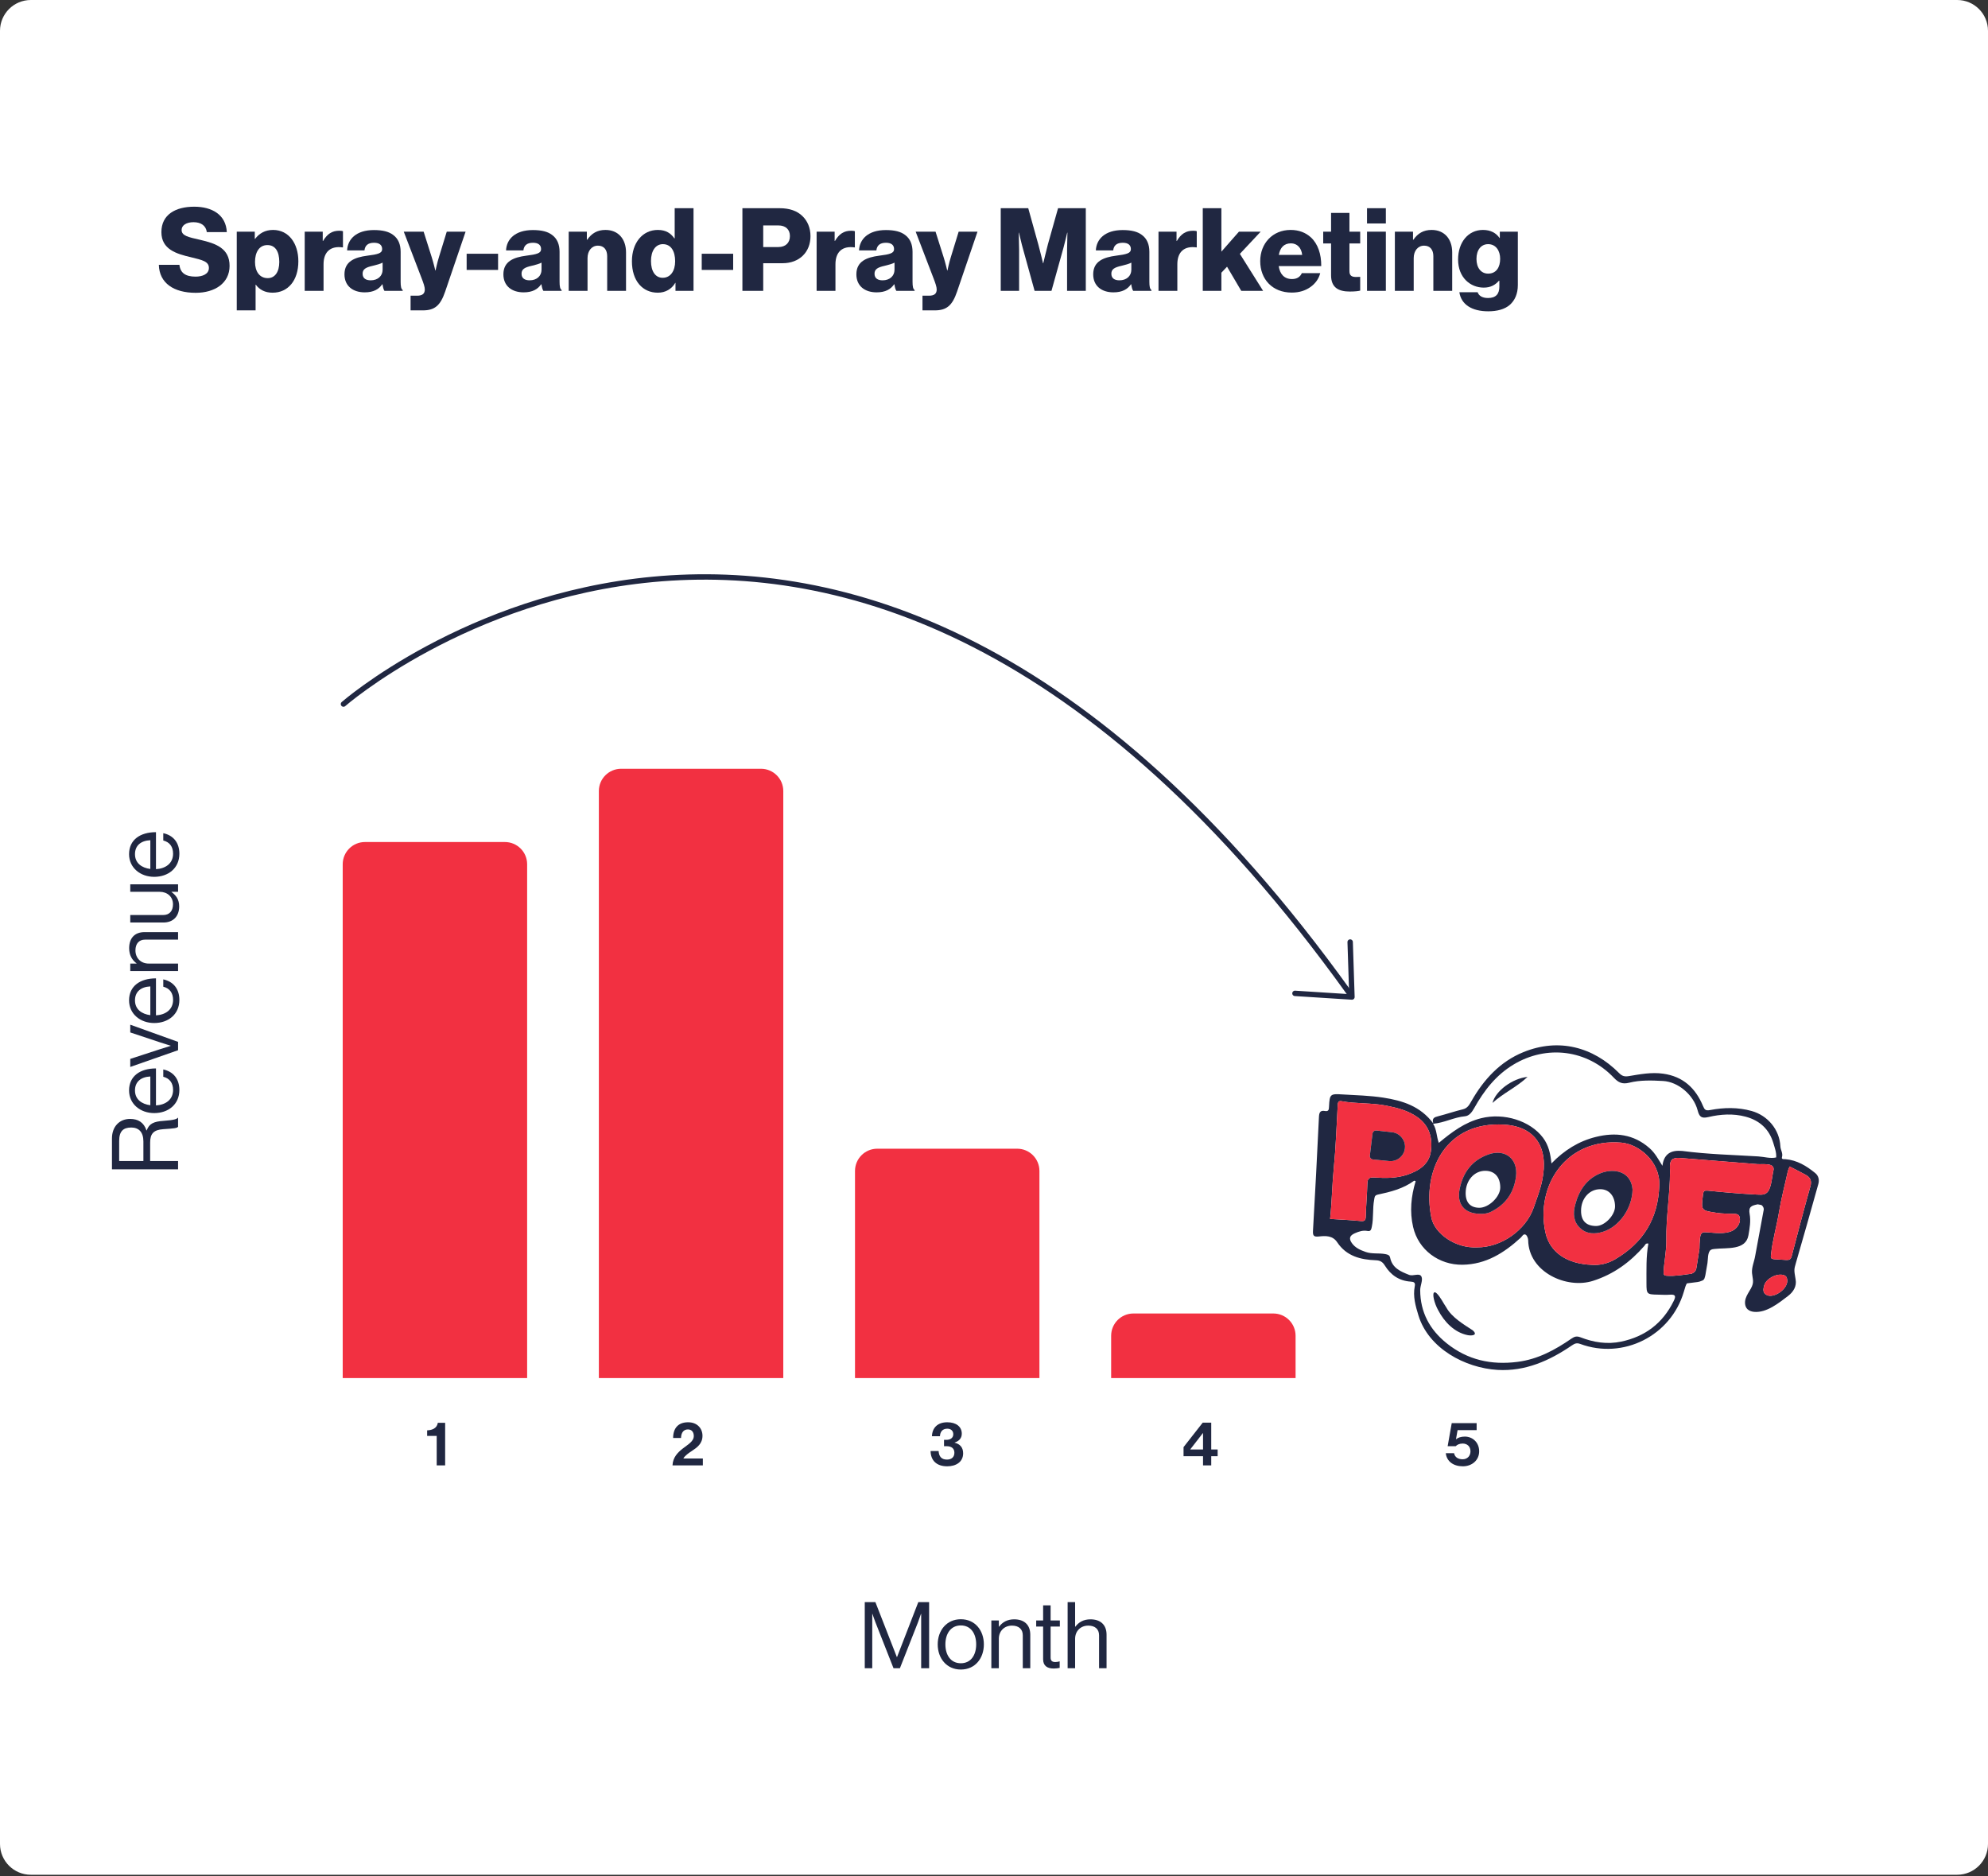 <?xml version="1.0" encoding="utf-8"?>
<svg xmlns="http://www.w3.org/2000/svg" width="516" height="487" viewBox="0 0 516 487" fill="none">
  <rect x="0" y="0" width="516" height="487" fill="#333333" stroke="none"/>
  <g clip-path="url(#clip0_653_1423)">
    <path d="M508 0H8C3.582 0 0 3.582 0 8V478.575C0 482.993 3.582 486.575 8 486.575H508C512.418 486.575 516 482.993 516 478.575V8C516 3.582 512.418 0 508 0Z" fill="white"/>
    <path d="M41.231 68.737H46.571C46.81 70.897 48.22 71.796 50.77 71.796C52.51 71.796 54.22 71.166 54.22 69.546C54.22 67.836 52.48 67.477 49.54 66.757C45.821 65.887 41.891 64.746 41.891 60.247C41.891 55.657 45.611 53.647 50.41 53.647C55.06 53.647 58.659 55.747 58.869 60.247H53.68C53.47 58.597 52.21 57.667 50.23 57.667C48.37 57.667 47.14 58.477 47.14 59.677C47.14 61.177 48.79 61.537 52 62.257C55.989 63.187 59.59 64.417 59.59 69.006C59.59 73.506 55.75 75.996 50.8 75.996C45.1 75.996 41.351 73.477 41.231 68.737Z" fill="#202741"/>
    <path d="M61.451 60.127H66.13V61.987H66.22C67.27 60.607 68.77 59.677 70.871 59.677C74.95 59.677 77.44 63.187 77.44 67.807C77.44 72.786 74.77 75.966 70.75 75.966C68.77 75.966 67.361 75.187 66.401 73.897H66.34V80.556H61.451V60.127ZM72.491 67.987C72.491 65.347 71.501 63.607 69.401 63.607C67.27 63.607 66.191 65.496 66.191 67.987C66.191 70.477 67.39 72.187 69.491 72.187C71.35 72.187 72.491 70.597 72.491 67.987Z" fill="#202741"/>
    <path d="M79.09 60.127H83.77V62.527H83.86C84.94 60.697 86.199 59.887 88.06 59.887C88.51 59.887 88.81 59.917 89.02 60.007V64.207H88.9C85.9 63.787 83.98 65.257 83.98 68.586V75.487H79.09L79.09 60.127Z" fill="#202741"/>
    <path d="M89.41 71.197C89.41 67.807 92.11 66.787 95.29 66.367C98.17 66.007 99.19 65.707 99.19 64.657C99.19 63.667 98.56 63.007 97.09 63.007C95.53 63.007 94.75 63.697 94.6 64.987H90.1C90.22 62.137 92.41 59.708 97.06 59.708C99.37 59.708 100.93 60.127 102.039 60.967C103.36 61.927 103.99 63.427 103.99 65.347V73.087C103.99 74.317 104.11 75.006 104.53 75.277V75.487H99.789C99.55 75.157 99.4 74.556 99.28 73.777H99.22C98.32 75.067 96.97 75.876 94.66 75.876C91.6 75.876 89.41 74.227 89.41 71.197ZM99.31 69.997V68.166C98.68 68.497 97.779 68.737 96.79 68.977C94.9 69.397 94.12 69.876 94.12 71.046C94.12 72.277 95.02 72.756 96.22 72.756C98.05 72.756 99.31 71.647 99.31 69.997Z" fill="#202741"/>
    <path d="M106.57 76.746H108.25C109.69 76.746 110.26 76.176 110.26 75.126C110.26 74.466 109.959 73.567 109.33 71.947L104.8 60.127H109.959L112.03 66.666C112.51 68.166 112.99 70.207 112.99 70.207H113.049C113.049 70.207 113.47 68.166 113.95 66.666L115.96 60.127H120.849L115.54 75.697C114.31 79.296 112.839 80.556 109.75 80.556H106.57L106.57 76.746Z" fill="#202741"/>
    <path d="M121.121 65.857H129.28V70.057H121.121V65.857Z" fill="#202741"/>
    <path d="M130.66 71.197C130.66 67.807 133.36 66.787 136.54 66.367C139.42 66.007 140.44 65.707 140.44 64.657C140.44 63.667 139.81 63.007 138.34 63.007C136.78 63.007 136 63.697 135.85 64.987H131.35C131.47 62.137 133.66 59.708 138.31 59.708C140.619 59.708 142.18 60.127 143.289 60.967C144.61 61.927 145.24 63.427 145.24 65.347V73.087C145.24 74.317 145.36 75.006 145.78 75.277V75.487H141.039C140.8 75.157 140.65 74.556 140.53 73.777H140.47C139.57 75.067 138.22 75.876 135.91 75.876C132.85 75.876 130.66 74.227 130.66 71.197ZM140.56 69.997V68.166C139.93 68.497 139.029 68.737 138.04 68.977C136.15 69.397 135.37 69.876 135.37 71.046C135.37 72.277 136.27 72.756 137.47 72.756C139.3 72.756 140.56 71.647 140.56 69.997Z" fill="#202741"/>
    <path d="M147.61 60.127H152.32V62.227H152.409C153.549 60.577 155.02 59.677 157.15 59.677C160.509 59.677 162.489 62.076 162.489 65.496V75.487H157.599V66.487C157.599 64.866 156.789 63.757 155.199 63.757C153.579 63.757 152.499 65.107 152.499 66.996V75.487H147.61V60.127Z" fill="#202741"/>
    <path d="M164.02 67.807C164.02 63.007 166.78 59.677 170.739 59.677C172.899 59.677 174.129 60.578 175.029 61.867H175.119V54.038H180.009V75.487H175.328V73.416H175.269C174.339 75.006 172.749 75.966 170.739 75.966C166.809 75.966 164.02 72.937 164.02 67.807ZM175.239 67.807C175.239 65.227 174.189 63.367 172.059 63.367C170.109 63.367 168.969 65.166 168.969 67.747C168.969 70.416 170.109 72.097 171.999 72.097C174.039 72.097 175.239 70.327 175.239 67.807Z" fill="#202741"/>
    <path d="M182.139 65.857H190.299V70.057H182.139V65.857Z" fill="#202741"/>
    <path d="M192.698 54.038H202.359C204.968 54.038 206.888 54.757 208.208 56.017C209.588 57.307 210.368 59.137 210.368 61.297C210.368 65.407 207.518 68.317 203.109 68.317H198.099V75.487H192.698V54.038ZM202.029 64.117C203.948 64.117 205.029 62.977 205.029 61.267C205.029 59.557 203.918 58.507 202.029 58.507H198.099V64.117H202.029Z" fill="#202741"/>
    <path d="M211.958 60.127H216.638V62.527H216.728C217.808 60.697 219.068 59.887 220.928 59.887C221.378 59.887 221.678 59.917 221.888 60.007V64.207H221.768C218.768 63.787 216.848 65.257 216.848 68.586V75.487H211.959L211.958 60.127Z" fill="#202741"/>
    <path d="M222.279 71.197C222.279 67.807 224.978 66.787 228.159 66.367C231.039 66.007 232.058 65.707 232.058 64.657C232.058 63.667 231.428 63.007 229.959 63.007C228.398 63.007 227.619 63.697 227.468 64.987H222.968C223.088 62.137 225.279 59.708 229.928 59.708C232.238 59.708 233.798 60.127 234.908 60.967C236.228 61.927 236.858 63.427 236.858 65.347V73.087C236.858 74.317 236.978 75.006 237.398 75.277V75.487H232.658C232.419 75.157 232.268 74.556 232.148 73.777H232.088C231.188 75.067 229.838 75.876 227.529 75.876C224.468 75.876 222.279 74.227 222.279 71.197ZM232.178 69.997V68.166C231.548 68.497 230.648 68.737 229.659 68.977C227.768 69.397 226.989 69.876 226.989 71.046C226.989 72.277 227.888 72.756 229.088 72.756C230.919 72.756 232.178 71.647 232.178 69.997Z" fill="#202741"/>
    <path d="M239.438 76.746H241.118C242.558 76.746 243.128 76.176 243.128 75.126C243.128 74.466 242.827 73.567 242.198 71.947L237.668 60.127H242.827L244.898 66.666C245.378 68.166 245.858 70.207 245.858 70.207H245.918C245.918 70.207 246.338 68.166 246.818 66.666L248.827 60.127H253.717L248.407 75.697C247.178 79.296 245.707 80.556 242.617 80.556H239.438L239.438 76.746Z" fill="#202741"/>
    <path d="M259.748 54.038H266.888L269.498 63.427C269.888 64.777 270.728 68.317 270.728 68.317H270.788C270.788 68.317 271.628 64.777 271.988 63.427L274.628 54.038H281.827V75.487H276.968V64.687C276.968 63.817 277.058 60.397 277.058 60.397H276.998C276.998 60.397 276.248 63.607 276.008 64.387L272.918 75.487H268.538L265.479 64.418C265.238 63.637 264.488 60.397 264.488 60.397H264.428C264.428 60.397 264.518 63.847 264.518 64.717V75.487H259.748L259.748 54.038Z" fill="#202741"/>
    <path d="M283.749 71.197C283.749 67.807 286.448 66.787 289.628 66.367C292.508 66.007 293.528 65.707 293.528 64.657C293.528 63.667 292.898 63.007 291.428 63.007C289.868 63.007 289.088 63.697 288.938 64.987H284.438C284.558 62.137 286.749 59.708 291.398 59.708C293.708 59.708 295.268 60.127 296.378 60.967C297.698 61.927 298.328 63.427 298.328 65.347V73.087C298.328 74.317 298.448 75.006 298.868 75.277V75.487H294.128C293.888 75.157 293.738 74.556 293.618 73.777H293.558C292.658 75.067 291.308 75.876 288.999 75.876C285.938 75.876 283.749 74.227 283.749 71.197ZM293.648 69.997V68.166C293.018 68.497 292.118 68.737 291.128 68.977C289.238 69.397 288.459 69.876 288.459 71.046C288.459 72.277 289.358 72.756 290.558 72.756C292.388 72.756 293.648 71.647 293.648 69.997Z" fill="#202741"/>
    <path d="M300.698 60.127H305.377V62.527H305.467C306.547 60.697 307.807 59.887 309.667 59.887C310.117 59.887 310.417 59.917 310.627 60.007V64.207H310.507C307.507 63.787 305.587 65.257 305.587 68.586V75.487H300.698L300.698 60.127Z" fill="#202741"/>
    <path d="M312.188 54.038H317.018V65.317L321.578 60.127H327.217L321.818 65.887L327.847 75.487H322.177L318.488 69.217L317.018 70.777V75.487H312.188V54.038Z" fill="#202741"/>
    <path d="M327.098 67.777C327.098 63.187 330.308 59.677 334.989 59.677C337.178 59.677 338.918 60.397 340.238 61.597C342.068 63.277 342.968 65.947 342.938 69.067H331.899C332.199 71.137 333.338 72.426 335.348 72.426C336.638 72.426 337.478 71.857 337.898 70.897H342.668C342.338 72.277 341.438 73.596 340.088 74.527C338.798 75.426 337.237 75.937 335.288 75.937C330.218 75.937 327.098 72.426 327.098 67.777ZM337.988 66.157C337.808 64.326 336.668 63.157 335.078 63.157C333.218 63.157 332.258 64.326 331.928 66.157H337.988Z" fill="#202741"/>
    <path d="M345.489 71.437V63.187H343.449V60.127H345.489V55.267H350.258V60.127H353.048V63.187H350.258V70.387C350.258 71.586 350.918 71.886 351.968 71.886C352.388 71.886 352.869 71.857 353.048 71.857V75.426C352.628 75.546 351.699 75.666 350.378 75.666C347.529 75.666 345.489 74.737 345.489 71.437Z" fill="#202741"/>
    <path d="M354.819 54.038H359.708V57.998H354.819V54.038ZM354.819 60.127H359.708V75.487H354.819V60.127Z" fill="#202741"/>
    <path d="M362.048 60.127H366.758V62.227H366.848C367.988 60.577 369.458 59.677 371.588 59.677C374.948 59.677 376.928 62.076 376.928 65.496V75.487H372.037V66.487C372.037 64.866 371.228 63.757 369.638 63.757C368.018 63.757 366.938 65.107 366.938 66.996V75.487H362.048V60.127Z" fill="#202741"/>
    <path d="M378.788 75.846H383.528C383.797 76.656 384.608 77.346 386.228 77.346C388.297 77.346 389.168 76.266 389.168 74.406V72.876H389.047C388.148 73.897 386.978 74.647 385.118 74.647C381.668 74.647 378.458 72.067 378.458 67.357C378.458 62.857 381.098 59.677 384.908 59.677C386.948 59.677 388.328 60.487 389.228 61.777H389.288V60.127H393.967V73.987C393.967 76.296 393.158 77.976 391.927 79.086C390.578 80.286 388.568 80.796 386.288 80.796C382.058 80.796 379.268 79.056 378.788 75.846ZM389.377 67.177C389.377 65.107 388.297 63.367 386.257 63.367C384.428 63.367 383.228 64.867 383.228 67.206C383.228 69.517 384.428 71.017 386.257 71.017C388.387 71.017 389.377 69.336 389.377 67.177Z" fill="#202741"/>
    <path d="M330.502 340.904H294.183C290.993 340.904 288.408 343.489 288.408 346.679V357.662H336.277V346.679C336.277 343.489 333.691 340.904 330.502 340.904Z" fill="#F23041"/>
    <path d="M264.017 298.135H227.698C224.508 298.135 221.923 300.721 221.923 303.91V357.662H269.792V303.91C269.792 300.721 267.206 298.135 264.017 298.135Z" fill="#F23041"/>
    <path d="M197.532 199.53H161.213C158.023 199.53 155.438 202.116 155.438 205.305V357.662H203.307V205.305C203.307 202.116 200.721 199.53 197.532 199.53Z" fill="#F23041"/>
    <path d="M131.047 218.539H94.728C91.538 218.539 88.953 221.124 88.953 224.314V357.662H136.822V224.314C136.822 221.124 134.236 218.539 131.047 218.539Z" fill="#F23041"/>
    <path d="M113.349 372.673H110.868V371.233C112.212 371.185 113.413 370.689 113.637 369.28H115.542V380.325H113.349V372.673Z" fill="#202741"/>
    <path d="M177.198 375.971C178.574 374.882 180.078 374.114 180.078 372.706C180.078 371.681 179.535 370.993 178.558 370.993C177.453 370.993 176.797 371.793 176.765 373.218H174.716C174.716 370.721 175.996 369.136 178.606 369.136C180.991 369.136 182.335 370.752 182.335 372.641C182.335 374.707 180.927 375.683 179.582 376.58C178.734 377.124 177.742 377.828 177.373 378.532H182.431V380.325H174.556C174.636 378.228 175.949 376.948 177.198 375.971Z" fill="#202741"/>
    <path d="M241.54 376.595H243.621C243.702 377.908 244.278 378.82 245.782 378.82C246.998 378.82 247.719 378.164 247.719 377.043C247.719 375.987 247.046 375.347 245.702 375.347H245.03V373.698H245.654C246.695 373.698 247.431 373.169 247.431 372.241C247.431 371.377 246.838 370.801 245.878 370.801C244.629 370.801 244.021 371.618 243.973 372.753H241.892C241.972 370.592 243.333 369.136 245.878 369.136C248.167 369.136 249.64 370.273 249.64 372.097C249.64 373.329 248.855 374.05 247.767 374.402V374.434C249.159 374.77 249.991 375.666 249.991 377.187C249.991 379.46 248.118 380.565 245.862 380.565C243.029 380.565 241.573 378.996 241.54 376.595Z" fill="#202741"/>
    <path d="M312.256 377.94H307.198V375.586L312.176 369.232H314.385V376.195H316.049V377.94H314.385V380.325H312.256V377.94ZM308.958 376.195H312.256V371.937H312.224L308.958 376.147L308.958 376.195Z" fill="#202741"/>
    <path d="M375.27 377.156H377.414C377.607 378.228 378.503 378.74 379.64 378.74C380.888 378.74 381.672 377.843 381.672 376.675C381.672 375.378 380.792 374.659 379.64 374.659C378.807 374.659 378.167 374.979 377.847 375.347H375.75L376.807 369.36H383.273V371.169H378.327L377.911 373.538H377.943C378.423 373.122 379.207 372.85 380.216 372.85C382.153 372.85 383.929 374.306 383.929 376.675C383.929 378.964 382.088 380.565 379.688 380.565C377.255 380.565 375.478 379.285 375.27 377.156Z" fill="#202741"/>
    <path d="M89.151 182.733C89.151 182.733 216.486 71.479 350.117 257.578" stroke="#202741" stroke-width="1.4" stroke-linecap="round" stroke-linejoin="round"/>
    <path d="M350.444 244.496L350.909 258.766L336.117 257.819" stroke="#202741" stroke-width="1.4" stroke-linecap="round" stroke-linejoin="round"/>
    <path d="M414.271 318.198C411.684 318.184 410.347 316.817 410.376 314.201C410.391 311.012 412.581 308.601 415.432 308.645C417.681 308.675 419.18 310.453 419.194 313.098C419.209 315.406 416.505 318.213 414.271 318.198Z" fill="white"/>
    <path d="M383.935 313.466C381.628 313.436 380.393 312.084 380.423 309.601C380.452 306.338 382.671 303.854 385.523 303.868C387.948 303.883 389.403 305.5 389.403 308.219C389.403 310.615 386.405 313.495 383.935 313.466Z" fill="white"/>
    <path d="M460.288 296.682C459.186 292.993 456.687 290.788 453.072 289.818C449.868 288.966 446.59 289.171 443.416 289.921C441.549 290.362 441.064 289.803 440.623 288.142C439.536 284.086 435.523 280.764 431.658 280.559C428.704 280.397 425.72 280.294 422.854 281.014C421.076 281.455 420.076 280.97 418.886 279.721C411.949 272.416 401.455 271.123 392.872 276.282C388.286 279.03 385.185 283.057 382.642 287.598C382.069 288.613 381.363 289.612 380.261 289.715C377.41 289.965 374.911 291.405 371.972 291.67C372.957 293.228 372.839 294.992 373.456 296.623C376.837 293.801 380.202 291.288 384.406 290.229C390.358 288.73 397.207 290.891 400.499 295.286C401.969 297.24 402.44 299.489 402.689 301.958C406.011 298.519 409.803 296.167 414.212 295.08C419.239 293.83 424.001 294.33 428.145 297.99C429.586 299.254 430.423 300.871 431.496 302.575C431.82 299.812 433.377 298.519 436.17 298.695C436.346 298.71 436.537 298.695 436.714 298.724C443.239 299.592 449.824 299.739 456.379 300.136C457.951 300.238 459.524 300.753 461.023 300.4C461.111 299.063 460.641 297.902 460.288 296.682ZM387.389 286.246C388.168 283.131 392.578 279.868 396.487 279.5C393.606 282.205 390.241 283.66 387.389 286.246Z" fill="white"/>
    <path d="M434.391 337.716C431.57 343.434 427.028 346.873 420.826 348.196C417.152 348.975 413.624 348.401 410.214 347.079C409.244 346.711 408.671 346.888 407.892 347.417C403.645 350.342 399.206 352.781 393.915 353.457C387.066 354.339 380.923 352.972 375.499 348.637C371.09 345.109 368.65 340.568 368.621 334.865C368.606 333.675 369.371 332.279 368.959 331.352C368.445 330.25 366.843 331.323 365.711 330.868C363.477 329.986 361.375 329.089 360.817 326.414C360.67 325.753 360.258 325.621 359.567 325.488C357.877 325.165 356.128 325.518 354.467 324.93C353.086 324.445 351.763 323.872 350.881 322.622C350.029 321.417 350.352 320.653 351.66 320.08C352.763 319.594 353.777 319.256 354.996 319.492C355.761 319.639 355.937 319.095 356.069 318.375C356.554 316.067 356.231 313.701 356.672 311.394C356.79 310.821 356.701 310.262 357.583 310.056C360.905 309.351 364.212 308.528 367.034 306.455C367.092 306.411 367.254 306.499 367.445 306.558C366.255 310.468 365.858 314.45 366.784 318.448C368.151 324.401 373.486 328.325 379.6 328.251C385.714 328.163 390.417 325.165 394.723 321.226C395.091 320.888 395.414 320.109 396.017 320.462C396.384 320.697 396.634 321.402 396.649 321.887C396.781 330.192 406.658 334.63 413.492 332.425C418.871 330.706 423.163 327.546 426.808 323.357C427.043 323.093 427.087 322.622 427.851 322.755C427.219 326.165 427.366 329.633 427.352 333.102C427.352 335.85 427.469 335.968 430.276 336.012C431.32 336.026 432.378 336.115 433.407 336.026C435.082 335.879 434.95 336.599 434.391 337.716Z" fill="white"/>
    <path d="M471.12 304.427C468.857 302.59 466.432 301.106 463.433 300.856C463.051 300.826 462.346 300.973 462.522 300.327C462.831 299.283 462.155 298.489 462.111 297.534C461.905 293.184 458.833 289.524 454.659 288.348C451.088 287.349 447.487 287.422 443.901 288.098C442.695 288.333 442.431 288.025 442.005 286.996C440.079 282.396 436.846 279.383 431.687 278.663C428.63 278.236 425.705 278.81 422.766 279.295C421.678 279.471 421.031 279.309 420.223 278.487C413.492 271.711 404.571 269.344 395.429 273.063C389.373 275.518 385.111 280.177 381.907 285.806C381.378 286.717 380.937 287.598 379.761 287.893C377.571 288.422 375.44 289.156 373.265 289.715C372.324 289.95 371.604 290.2 372.016 291.567C368.68 287.099 364.065 285.659 359.053 284.88C355.569 284.35 352.086 284.262 348.588 284.057C345.296 283.851 345.12 283.91 344.958 287.158C344.929 287.937 344.899 288.525 343.9 288.348C342.606 288.113 342.401 288.819 342.342 289.906C341.872 299.739 341.372 309.557 340.799 319.389C340.725 320.683 340.96 321.064 342.298 320.918C344.061 320.726 345.899 320.638 347.089 322.432C349.485 326.032 353.145 326.943 357.113 327.09C358.244 327.135 358.862 327.517 359.45 328.458C360.978 330.941 363.183 332.44 366.152 332.631C366.989 332.69 367.416 332.867 367.21 333.851C366.695 336.453 367.416 338.951 368.165 341.406C370.796 349.989 380.261 355.03 388.683 355.545C395.899 355.971 402.19 353.164 408.01 349.181C408.759 348.666 409.288 348.49 410.141 348.798C421.296 352.943 433.701 346.697 437.052 335.262C437.36 334.175 437.566 333.499 437.845 333.087L439.477 332.881C440.167 332.778 440.991 332.764 441.637 332.44C442.093 332.323 442.402 332.044 442.504 331.47C442.666 331.014 442.71 330.5 442.798 330.045L443.181 327.84C443.342 326.973 443.181 324.915 444.077 324.386C444.371 324.224 444.709 324.18 445.032 324.151C448.236 323.783 453.131 324.577 453.822 320.594C454.145 318.772 454.468 316.89 454.13 315.068C453.807 313.216 454.556 312.908 456.232 312.57L457.173 312.746C457.643 313.054 457.922 313.672 457.746 314.201L455.57 325.959C455.335 327.414 454.63 328.883 454.747 330.397C454.894 332.029 455.394 332.749 454.454 334.424C453.983 335.277 453.395 336.085 453.101 337.011C452.807 337.952 452.866 339.084 453.557 339.774C454.013 340.215 454.659 340.421 455.291 340.48C458.525 340.774 461.699 338.187 464.11 336.35C465.432 335.336 466.403 333.881 466.064 332.058C465.624 329.501 465.638 329.545 466.167 327.693C468.137 320.903 470.077 314.083 471.973 307.264C472.252 306.22 472.031 305.147 471.12 304.427ZM380.261 289.715C381.363 289.612 382.069 288.613 382.642 287.598C385.185 283.057 388.286 279.03 392.872 276.282C401.455 271.123 411.949 272.416 418.886 279.721C420.076 280.97 421.076 281.455 422.854 281.014C425.72 280.294 428.704 280.397 431.658 280.559C435.523 280.764 439.536 284.086 440.623 288.142C441.064 289.803 441.549 290.362 443.416 289.921C446.59 289.171 449.868 288.966 453.072 289.818C456.687 290.788 459.186 292.993 460.288 296.682C460.641 297.902 461.111 299.063 461.023 300.4C459.524 300.753 457.951 300.238 456.379 300.136C449.824 299.739 443.239 299.592 436.714 298.724C436.537 298.695 436.346 298.71 436.17 298.695C433.377 298.519 431.82 299.812 431.496 302.575C430.423 300.87 429.586 299.254 428.145 297.99C424.001 294.33 419.239 293.83 414.212 295.08C409.803 296.167 406.011 298.519 402.689 301.958C402.44 299.489 401.969 297.24 400.499 295.286C397.207 290.891 390.358 288.73 384.406 290.229C380.202 291.288 376.837 293.801 373.456 296.623C372.839 294.992 372.957 293.228 371.972 291.67C374.911 291.405 377.41 289.965 380.261 289.715ZM420.855 296.564C425.338 296.946 430.908 301.414 430.688 307.602C430.394 316.244 426.573 322.505 419.239 326.826C417.284 327.972 415.167 328.428 413.213 328.281C406.834 328.061 402.278 325.121 401.131 319.904C398.501 307.778 406.437 295.344 420.855 296.564ZM400.279 306.396C399.794 308.778 398.897 311.07 398.104 313.378C396.061 319.286 389.667 323.769 383.436 323.739C377.689 324.048 372.369 320.124 371.531 316.082C368.988 303.722 375.367 290.95 390.432 291.89C398.633 292.39 402.043 297.99 400.279 306.396ZM345.237 316.361C345.708 311.937 345.767 307.528 346.193 303.163C346.737 297.681 346.913 292.184 347.222 286.702C347.266 285.952 347.545 285.688 348.206 285.806C352.042 286.511 355.981 286.203 359.788 286.952C362.595 287.511 365.417 288.201 367.842 289.906C370.972 292.096 371.884 295.256 371.399 298.798C370.914 302.267 368.253 303.854 365.24 304.897C362.448 305.838 359.553 305.794 356.672 305.603C355.408 305.515 354.938 305.882 354.908 307.19C354.835 310.012 354.57 312.834 354.497 315.656C354.467 316.7 354.247 317.023 353.13 316.905C350.514 316.641 347.898 316.538 345.237 316.361ZM434.392 337.717C431.57 343.434 427.028 346.873 420.826 348.196C417.152 348.975 413.624 348.402 410.214 347.079C409.244 346.712 408.671 346.888 407.892 347.417C403.645 350.342 399.206 352.781 393.915 353.457C387.066 354.339 380.923 352.973 375.499 348.637C371.09 345.109 368.65 340.568 368.621 334.865C368.606 333.675 369.371 332.279 368.959 331.352C368.445 330.25 366.843 331.323 365.711 330.868C363.477 329.986 361.375 329.089 360.817 326.414C360.67 325.753 360.258 325.621 359.568 325.489C357.877 325.165 356.128 325.518 354.468 324.93C353.086 324.445 351.763 323.872 350.881 322.622C350.029 321.417 350.352 320.653 351.66 320.08C352.763 319.595 353.777 319.257 354.997 319.492C355.761 319.639 355.937 319.095 356.07 318.375C356.554 316.067 356.231 313.701 356.672 311.394C356.79 310.821 356.702 310.262 357.583 310.056C360.905 309.351 364.212 308.528 367.034 306.455C367.093 306.411 367.254 306.499 367.445 306.558C366.255 310.468 365.858 314.451 366.784 318.449C368.151 324.401 373.486 328.325 379.6 328.252C385.714 328.163 390.417 325.165 394.724 321.226C395.091 320.888 395.414 320.109 396.017 320.462C396.384 320.697 396.634 321.402 396.649 321.887C396.781 330.192 406.658 334.63 413.492 332.425C418.871 330.706 423.163 327.546 426.808 323.357C427.043 323.093 427.087 322.622 427.851 322.755C427.219 326.165 427.367 329.633 427.352 333.102C427.352 335.85 427.469 335.968 430.277 336.012C431.32 336.026 432.378 336.115 433.407 336.026C435.083 335.879 434.95 336.599 434.392 337.717ZM455.276 309.998C451.293 309.777 447.31 309.439 443.342 309.027C442.372 308.939 442.137 309.086 442.019 310.086C441.534 314.201 441.49 314.157 445.532 314.774C447.046 315.009 448.589 314.994 450.118 315.039C450.544 315.053 451.014 315.097 451.308 315.406C451.44 315.568 451.514 315.773 451.558 315.965C451.881 317.376 450.897 318.845 449.589 319.463C447.707 320.359 445.062 319.977 443.048 319.83C442.99 319.815 442.96 319.83 442.916 319.845C441.74 319.683 441.373 320.08 441.226 321.535C441.138 322.387 441.123 323.225 441.108 324.077C440.888 325.547 440.653 327.002 440.418 328.472C440.344 328.942 440.3 329.486 440.021 329.883C439.8 330.192 439.448 330.412 439.095 330.574C436.978 330.853 434.877 331.25 432.716 331.117C431.834 331.073 431.776 330.779 431.805 330.03C431.952 327.296 432.569 324.533 432.51 321.873C432.408 315.876 433.466 309.968 433.466 304.001C433.466 302.943 433.186 301.297 434.348 300.738C434.965 300.459 435.656 300.503 436.332 300.562C440.77 300.914 445.209 301.267 449.648 301.62C451.808 301.796 453.969 301.958 456.114 302.134C457.525 302.252 460.832 301.664 460.303 303.84C459.936 305.324 459.818 308.307 458.731 309.439C457.849 310.379 456.437 309.998 455.276 309.998ZM458.657 336.159C457.452 335.644 457.643 334.571 457.907 333.631C458.422 331.867 460.964 330.515 462.772 330.882C463.83 331.088 463.86 331.867 463.904 332.425C463.904 334.645 460.479 336.952 458.657 336.159ZM469.9 307.925C468.21 313.922 466.623 319.962 465.05 326.003C464.83 326.855 464.433 327.061 463.639 327.017C462.61 326.973 461.596 326.9 460.582 326.826C459.509 326.752 459.597 326.341 459.686 325.577C460.068 321.844 461.155 318.243 461.758 314.554C462.331 311.041 463.257 307.616 464.007 304.148C464.095 303.692 464.315 303.266 464.506 302.752C465.932 303.486 467.314 304.162 468.651 304.897C469.856 305.559 470.327 306.426 469.9 307.925Z" fill="#202741"/>
    <path d="M463.904 332.425C463.904 334.645 460.479 336.952 458.657 336.159C457.452 335.644 457.643 334.571 457.907 333.631C458.422 331.867 460.964 330.515 462.772 330.882C463.83 331.088 463.86 331.867 463.904 332.425Z" fill="#F23041"/>
    <path d="M469.9 307.925C468.21 313.922 466.623 319.962 465.05 326.003C464.83 326.855 464.433 327.061 463.639 327.017C462.611 326.973 461.596 326.899 460.582 326.826C459.509 326.752 459.598 326.341 459.686 325.576C460.068 321.844 461.156 318.242 461.758 314.553C462.331 311.041 463.257 307.616 464.007 304.148C464.095 303.692 464.315 303.266 464.507 302.751C465.932 303.486 467.314 304.162 468.651 304.897C469.856 305.559 470.327 306.426 469.9 307.925Z" fill="#F23041"/>
    <path d="M460.303 303.84C459.936 305.324 459.818 308.307 458.73 309.439C457.849 310.379 456.438 309.998 455.277 309.998C451.294 309.777 447.311 309.439 443.342 309.027C442.372 308.939 442.137 309.086 442.02 310.086C441.535 314.201 441.49 314.157 445.532 314.774C447.046 315.009 448.589 314.995 450.118 315.039C450.544 315.053 451.014 315.098 451.308 315.406C451.441 315.568 451.514 315.774 451.558 315.965C451.882 317.376 450.897 318.845 449.589 319.463C447.707 320.359 445.062 319.977 443.048 319.83C442.99 319.815 442.96 319.83 442.916 319.845C441.74 319.683 441.373 320.08 441.226 321.535C441.138 322.387 441.123 323.225 441.108 324.077C440.888 325.547 440.653 327.002 440.418 328.472C440.344 328.942 440.3 329.486 440.021 329.883C439.8 330.192 439.448 330.412 439.095 330.574C436.979 330.853 434.877 331.25 432.716 331.118C431.834 331.073 431.776 330.78 431.805 330.03C431.952 327.296 432.569 324.533 432.511 321.873C432.408 315.877 433.466 309.968 433.466 304.001C433.466 302.943 433.187 301.297 434.348 300.738C434.965 300.459 435.656 300.503 436.332 300.562C440.77 300.914 445.209 301.268 449.648 301.62C451.808 301.796 453.969 301.958 456.115 302.135C457.525 302.252 460.832 301.664 460.303 303.84Z" fill="#F23041"/>
    <path d="M420.855 296.564C406.437 295.344 398.501 307.778 401.131 319.904C402.278 325.121 406.834 328.061 413.213 328.281C415.167 328.428 417.284 327.972 419.239 326.826C426.573 322.505 430.394 316.244 430.688 307.602C430.908 301.414 425.338 296.946 420.855 296.564ZM416.108 319.683C414.095 320.315 411.919 320.359 410.2 318.801C408.377 317.14 408.245 314.98 408.848 312.702C409.803 309.057 411.728 306.059 415.285 304.559C418.298 303.296 422.516 303.648 423.545 307.558C423.692 308.072 423.706 308.63 423.736 308.778C423.633 313.613 420.297 318.36 416.108 319.683Z" fill="#F23041"/>
    <path d="M390.432 291.89C375.367 290.95 368.988 303.722 371.531 316.082C372.369 320.124 377.689 324.048 383.436 323.739C389.668 323.769 396.061 319.286 398.104 313.378C398.897 311.07 399.794 308.778 400.279 306.396C402.043 297.99 398.633 292.39 390.432 291.89ZM393.489 305.353C392.96 309.571 390.77 312.702 386.89 314.553C385.92 315.024 384.891 315.083 384.068 315.024C380.099 314.98 378.101 312.496 378.835 308.733C379.688 304.324 382.069 301.106 386.375 299.606C390.696 298.092 394.062 300.812 393.489 305.353Z" fill="#F23041"/>
    <path d="M367.842 289.906C365.417 288.201 362.595 287.51 359.788 286.952C355.981 286.203 352.042 286.511 348.206 285.806C347.545 285.688 347.266 285.952 347.222 286.702C346.913 292.184 346.737 297.681 346.193 303.163C345.767 307.528 345.708 311.937 345.238 316.361C347.898 316.538 350.514 316.641 353.13 316.905C354.247 317.022 354.467 316.7 354.497 315.656C354.57 312.834 354.835 310.012 354.908 307.19C354.938 305.882 355.408 305.515 356.672 305.603C359.553 305.794 362.448 305.838 365.241 304.897C368.254 303.854 370.914 302.267 371.399 298.798C371.884 295.256 370.972 292.096 367.842 289.906ZM364.653 298.092C364.388 300.106 362.566 301.546 360.552 301.341L356.378 300.929C355.864 300.885 355.496 300.429 355.555 299.915L356.246 294.212C356.319 293.713 356.76 293.36 357.26 293.419L361.331 293.86C363.256 294.08 364.682 295.726 364.682 297.607C364.682 297.769 364.667 297.931 364.653 298.092Z" fill="#F23041"/>
    <path d="M382.228 345.251C380.095 343.851 376.84 341.96 375.416 339.364C374.582 338.158 373.913 336.65 372.887 335.658C372.673 335.481 372.466 335.323 372.243 335.454C371.711 335.738 372.24 338.184 373.302 340.077C374.882 343.09 377.521 345.857 381.001 346.535C382.062 346.724 383.563 346.54 382.394 345.399L382.228 345.251Z" fill="#202741"/>
    <path d="M387.387 286.253C390.247 283.655 393.605 282.21 396.486 279.503C392.585 279.866 388.168 283.135 387.387 286.253Z" fill="#202741"/>
    <path d="M386.375 299.606C382.069 301.106 379.688 304.324 378.836 308.733C378.101 312.496 380.1 314.98 384.068 315.024C384.891 315.083 385.92 315.024 386.89 314.553C390.77 312.702 392.96 309.571 393.489 305.353C394.062 300.812 390.696 298.092 386.375 299.606ZM383.936 313.466C381.628 313.436 380.394 312.084 380.423 309.601C380.452 306.338 382.672 303.854 385.523 303.868C387.948 303.883 389.403 305.5 389.403 308.219C389.403 310.615 386.405 313.495 383.936 313.466Z" fill="#202741"/>
    <path d="M423.545 307.557C422.516 303.648 418.298 303.295 415.285 304.559C411.728 306.058 409.803 309.057 408.848 312.702C408.245 314.98 408.377 317.14 410.2 318.801C411.919 320.359 414.095 320.315 416.108 319.683C420.297 318.36 423.633 313.613 423.736 308.777C423.707 308.63 423.692 308.072 423.545 307.557ZM414.271 318.198C411.684 318.184 410.347 316.817 410.376 314.201C410.391 311.012 412.581 308.601 415.432 308.645C417.681 308.675 419.18 310.453 419.195 313.098C419.209 315.406 416.505 318.213 414.271 318.198Z" fill="#202741"/>
    <path d="M364.682 297.607C364.682 297.769 364.667 297.931 364.653 298.092C364.388 300.106 362.566 301.546 360.552 301.341L356.378 300.929C355.864 300.885 355.496 300.429 355.555 299.915L356.246 294.212C356.319 293.713 356.76 293.36 357.26 293.419L361.331 293.86C363.256 294.08 364.682 295.726 364.682 297.607Z" fill="#202741"/>
    <path d="M224.455 415.816H227.215L232.783 430.073H232.832L238.352 415.816H241.16V432.977H239.096V418.864H239.048C239.048 418.864 238.592 420.208 238.28 421.024L233.575 432.977H231.92L227.215 421.024C226.879 420.16 226.447 418.864 226.447 418.864H226.399V432.977H224.455L224.455 415.816Z" fill="#202741"/>
    <path d="M243.391 426.785C243.391 423.184 245.696 420.256 249.392 420.256C253.112 420.256 255.369 423.184 255.369 426.785C255.369 430.385 253.112 433.313 249.392 433.313C245.696 433.313 243.391 430.385 243.391 426.785ZM253.376 426.785C253.376 424.048 252.032 421.864 249.392 421.864C246.752 421.864 245.383 424.048 245.383 426.785C245.383 429.521 246.751 431.681 249.392 431.681C252.033 431.681 253.376 429.521 253.376 426.785Z" fill="#202741"/>
    <path d="M259.255 422.2H259.303C260.191 421.024 261.439 420.28 263.24 420.28C265.831 420.28 267.415 421.696 267.415 424.264V432.977H265.471V424.432C265.471 422.824 264.415 421.912 262.664 421.912C260.695 421.912 259.255 423.304 259.255 425.344V432.977H257.311V420.568H259.255L259.255 422.2Z" fill="#202741"/>
    <path d="M268.951 420.568H270.75V416.656H272.695V420.568H275.095V422.152H272.695V430.217C272.695 431.081 273.151 431.369 273.943 431.369C274.327 431.369 274.759 431.273 274.975 431.201H275.047V432.881C274.591 432.977 274.063 433.049 273.487 433.049C271.903 433.049 270.75 432.401 270.75 430.649V422.152H268.951V420.568Z" fill="#202741"/>
    <path d="M279.055 422.2H279.103C279.991 421.024 281.239 420.28 283.039 420.28C285.631 420.28 287.215 421.696 287.215 424.264V432.977H285.271V424.432C285.271 422.824 284.215 421.912 282.463 421.912C280.495 421.912 279.055 423.304 279.055 425.344V432.977H277.111V415.816H279.055L279.055 422.2Z" fill="#202741"/>
    <path d="M29.059 303.485V295.468C29.059 292.444 30.955 290.404 33.763 290.404C35.851 290.404 37.339 291.316 38.011 293.38H38.084C38.708 291.628 39.908 291.076 42.452 290.908C45.212 290.716 45.908 290.428 46.125 290.116H46.22V292.444C45.908 292.804 45.26 292.876 42.38 293.068C39.86 293.236 38.971 294.245 38.971 296.548V301.325H46.22V303.485H29.059ZM37.219 301.325V296.237C37.219 293.836 36.019 292.636 34.075 292.636C31.987 292.636 30.931 293.596 30.931 296.117V301.325H37.219Z" fill="#202741"/>
    <path d="M40.028 288.893C36.427 288.893 33.499 286.541 33.499 283.012C33.499 279.292 36.379 277.3 40.484 277.3V286.901C43.004 286.757 44.924 285.389 44.924 282.892C44.924 281.092 44.06 279.892 42.38 279.46V277.564C45.044 278.14 46.556 280.084 46.556 282.892C46.556 286.685 43.628 288.893 40.028 288.893ZM39.02 286.853V279.388C36.547 279.508 35.036 280.781 35.036 283.012C35.036 285.317 36.763 286.565 39.02 286.853Z" fill="#202741"/>
    <path d="M33.811 276.916V274.828L41.684 272.26C42.787 271.9 44.3 271.444 44.3 271.444V271.396C44.3 271.396 42.764 270.94 41.684 270.579L33.811 267.963V265.948L46.22 270.411V272.572L33.811 276.916Z" fill="#202741"/>
    <path d="M40.028 265.517C36.427 265.517 33.499 263.165 33.499 259.636C33.499 255.917 36.379 253.924 40.484 253.924V263.525C43.004 263.381 44.924 262.013 44.924 259.516C44.924 257.716 44.06 256.516 42.38 256.085V254.188C45.044 254.764 46.556 256.709 46.556 259.516C46.556 263.309 43.628 265.517 40.028 265.517ZM39.02 263.477V256.012C36.547 256.132 35.036 257.405 35.036 259.636C35.036 261.941 36.763 263.189 39.02 263.477Z" fill="#202741"/>
    <path d="M35.443 250.085V250.037C34.267 249.149 33.523 247.901 33.523 246.1C33.523 243.508 34.939 241.924 37.507 241.924H46.22V243.869H37.675C36.067 243.869 35.155 244.924 35.155 246.676C35.155 248.645 36.547 250.084 38.587 250.084H46.22V252.029H33.811V250.084L35.443 250.085Z" fill="#202741"/>
    <path d="M46.22 231.46H44.516V231.508C45.716 232.397 46.508 233.453 46.508 235.252C46.508 237.797 44.972 239.429 42.404 239.429H33.811V237.485H42.356C43.964 237.485 44.9 236.453 44.9 234.701C44.9 232.733 43.411 231.46 41.444 231.46H33.811V229.516H46.22L46.22 231.46Z" fill="#202741"/>
    <path d="M40.028 227.574C36.427 227.574 33.499 225.221 33.499 221.693C33.499 217.973 36.379 215.981 40.484 215.981V225.581C43.004 225.438 44.924 224.07 44.924 221.573C44.924 219.773 44.06 218.573 42.38 218.141V216.244C45.044 216.821 46.556 218.765 46.556 221.573C46.556 225.366 43.628 227.574 40.028 227.574ZM39.02 225.534V218.069C36.547 218.189 35.036 219.461 35.036 221.693C35.036 223.997 36.763 225.245 39.02 225.534Z" fill="#202741"/>
  </g>
  <defs>
    <clipPath id="clip0_653_1423">
      <rect width="516" height="486.575" fill="white"/>
    </clipPath>
  </defs>
</svg>